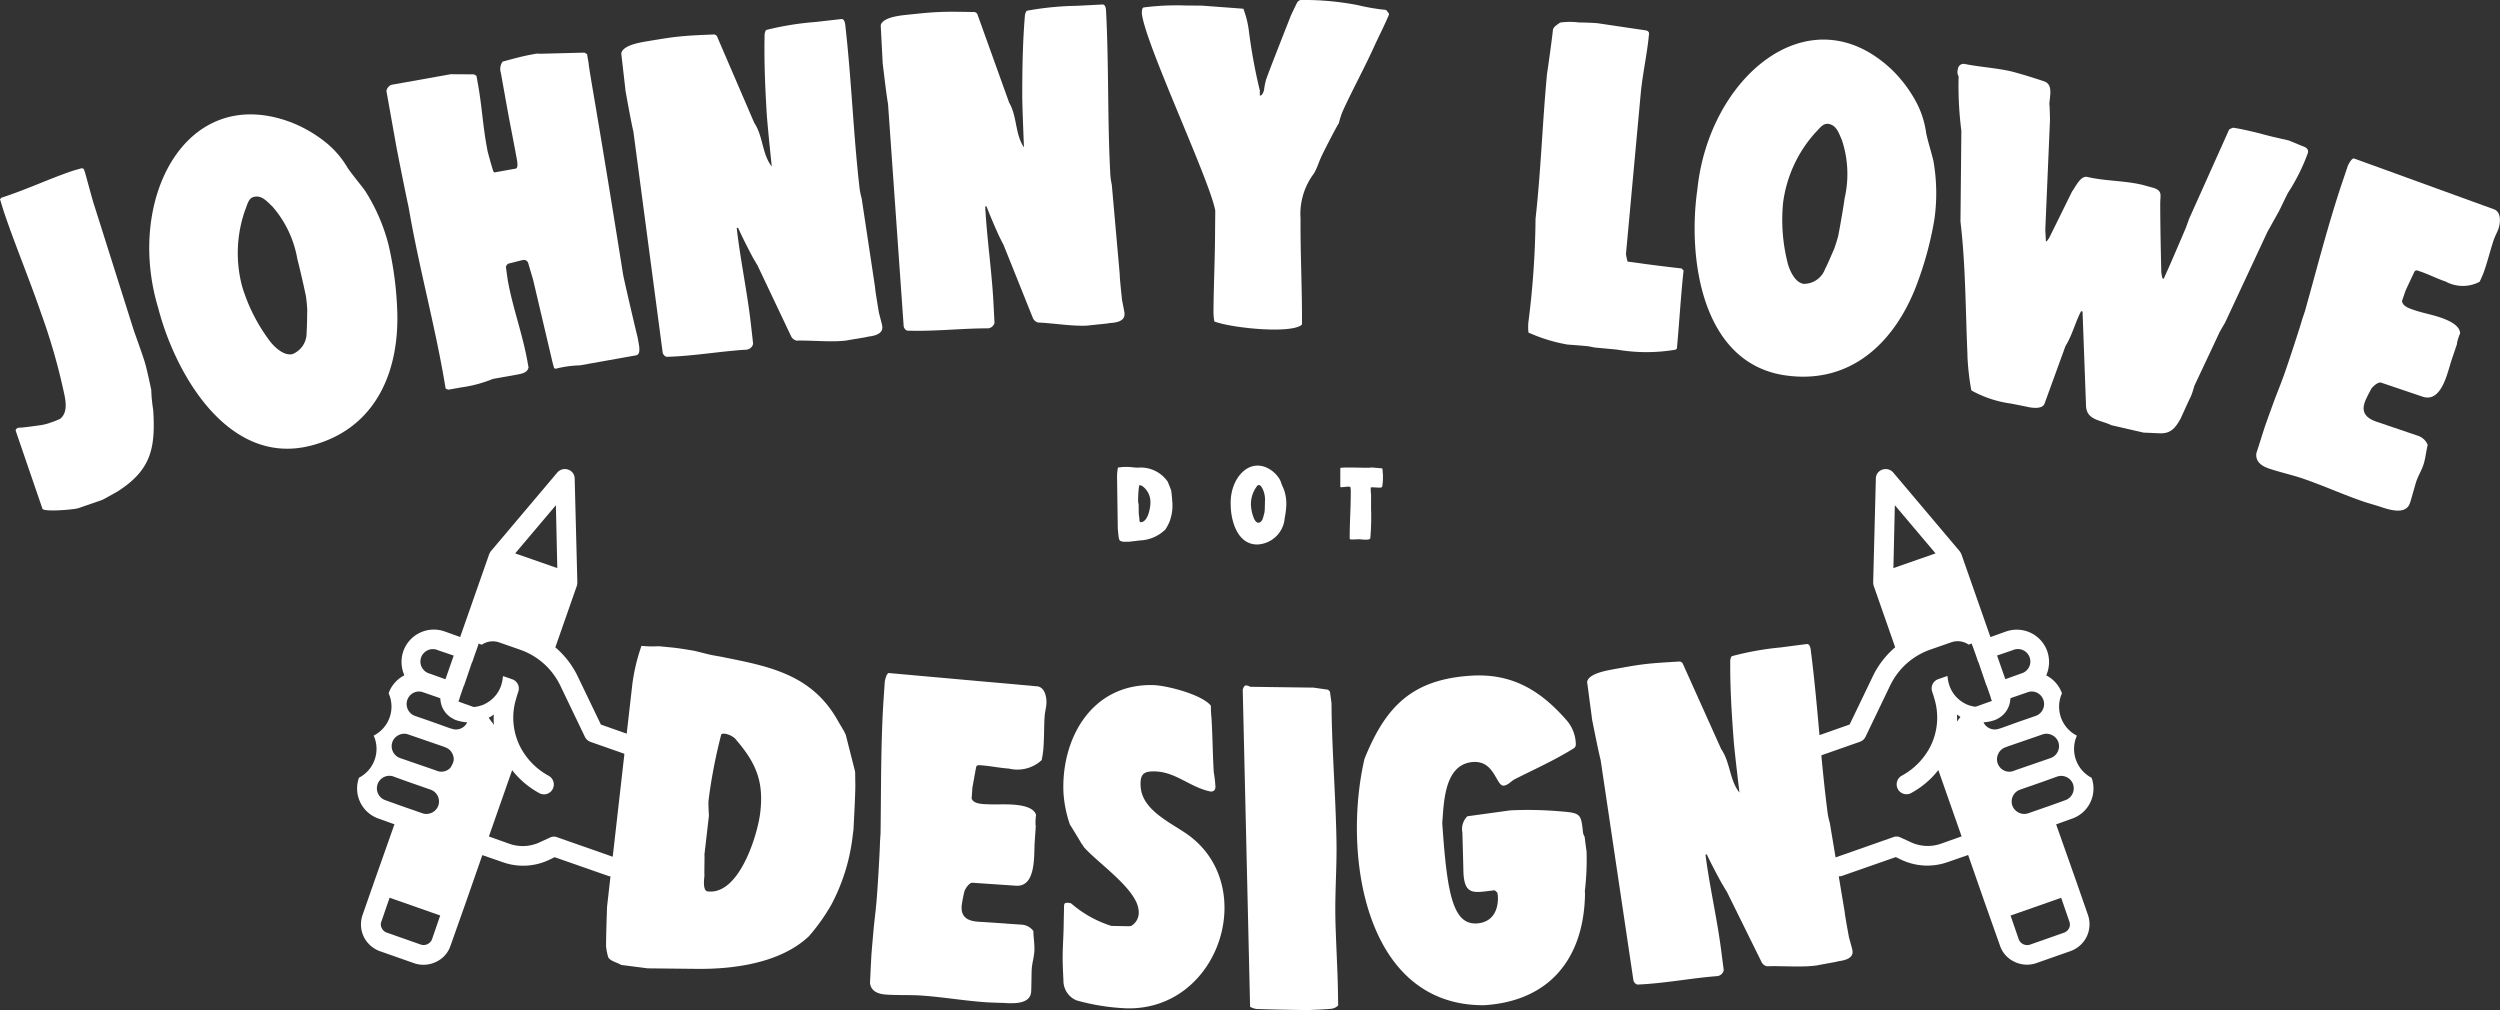 <svg xmlns="http://www.w3.org/2000/svg" width="200.849" height="81.145" viewBox="0 0 200.849 81.145">
  <rect x="0" y="0" width="200.849" height="81.145" fill="#333333" stroke="none"/>
  <g id="Group_107" data-name="Group 107" transform="translate(-346.53 -730.18)">
    <g id="Group_3" data-name="Group 3" transform="translate(346.53 730.18)">
      <g id="Group_1" data-name="Group 1">
        <path id="Path_1" data-name="Path 1" d="M348.137,759.365c.237,0,1.555-.178,1.814-.227a4.031,4.031,0,0,0,.718-.207,4.95,4.95,0,0,0,.693-.277c.62-.488.458-1.417.311-2.077a48.862,48.862,0,0,0-1.822-6.347c-.93-2.715-2.025-5.333-2.943-8.012-.11-.318-.364-1.175-.377-1.21l.118-.118c1.986-.643,3.782-1.5,5.72-2.159.105-.037.612-.172.716-.206.167.023.178.057.214.164l.036.1c.073.212.6,2.2.682,2.446l3.27,10.341c.1.282.857,2.385.905,2.644.11.318.429,1.822.491,2.117a12.039,12.039,0,0,0,.155,1.6c.2,3.121-.181,4.868-2.937,6.6-.235.121-1.056.6-1.2.648l-1.9.653c-.316.11-2.767.318-2.862.037l-2.14-6.24c-.049-.141.117-.237.188-.261A.886.886,0,0,1,348.137,759.365Z" transform="translate(-346.53 -725.007)" fill="#FFFFFF"/>
        <path id="Path_2" data-name="Path 2" d="M365.192,736.44c.045.027.083.018.126.045a10.665,10.665,0,0,1,2.948,1.743,7.486,7.486,0,0,1,1.612,1.933c.429.62.975,1.25,1.4,1.835a15,15,0,0,1,1.869,4.288,27.512,27.512,0,0,1,.692,4.939c.3,5.23-1.689,9.9-6.922,11.242-6.64,1.706-10.908-5.778-12.27-11.082C352.041,742.743,356.8,733.4,365.192,736.44Zm-1.659,17.506c.364.521,1.194,1.349,1.915,1.163a1.822,1.822,0,0,0,1.127-1.751c.042-.434.044-1.626.052-1.745a10.67,10.67,0,0,0-.107-1.165c-.177-.841-.447-2.039-.688-2.978a8.675,8.675,0,0,0-2.005-4.218c-.455-.42-.855-.933-1.506-.766-.431.11-.518.672-.687,1.061a10.4,10.4,0,0,0-.224,6.175A14.051,14.051,0,0,0,363.534,753.946Z" transform="translate(-341.943 -726.663)" fill="#FFFFFF"/>
        <path id="Path_3" data-name="Path 3" d="M367.6,745.893l-.131-.732c-.173-.763-.883-4.309-1.021-5.078l-.753-4.22a.673.673,0,0,1,.4-.489l4.769-.851,1.856.01.209.113.138.771c.282,1.576.379,3.186.661,4.764l.092.512c.122.471.449,1.664.486,1.655l.049.068,1.724-.309c.22-.039.13-.551.11-.663-.256-1.429-.541-2.817-.8-4.249l-.5-2.786a1.013,1.013,0,0,1,.143-.9c.867-.232,1.587-.436,2.394-.58l.329-.06c.039-.007.343.014.382.008l3.465-.089.209.115.126.7c.057.747.648,3.632,2.77,16.992.091.514,1.043,4.583,1.166,5.052l.1.551c.037.219.151.842-.217.909l-4.511.805a8.717,8.717,0,0,0-1.957.274l-.123-.054c-.013-.073-.1-.359-.11-.4l-1.571-6.684-.39-1.33a.359.359,0,0,0-.389-.272l-.073.013c-.147.026-.977.251-1.123.275a.373.373,0,0,0-.212.3c.027.147.12.886.154,1.069l.007.039c.379,2.125,1.176,4.254,1.568,6.455l.086.478c-.074.428-.551.513-.917.58l-1.945.347a10.434,10.434,0,0,1-2.566.685l-.99.177a.391.391,0,0,1-.245-.107C369.7,755.133,368.413,750.443,367.6,745.893Z" transform="translate(-334.651 -728.56)" fill="#FFFFFF"/>
        <path id="Path_4" data-name="Path 4" d="M390.984,756.6l-2.665-5.622c-.049-.107-.23-.387-.282-.492-.225-.35-1.148-2.2-1.306-2.59l-.112.013c.295,2.59.844,5.117,1.137,7.709.031.259.156,1.369.181,1.592a.6.6,0,0,1-.471.465l-.074.01c-2.086.123-4.218.515-6.385.573l-.037,0a.474.474,0,0,1-.3-.342l-2.355-17.77c-.128-.473-.533-2.717-.627-3.23,0-.037-.126-1.111-.173-1.518-.024-.223-.143-1.259-.172-1.518.143-.73,1.808-.918,2.321-1.014.774-.126,1.4-.233,2.1-.314,1.038-.117,1.9-.141,3.018-.191a.31.31,0,0,1,.287.23l2.956,6.865c.723,1.081.622,2.517,1.411,3.515-.071-.63-.358-3.486-.4-4.156-.133-2.161-.227-4.323-.175-6.505.029-.078.044-.267.152-.316a23.558,23.558,0,0,1,3.939-.635l2.075-.237c.259-.029.3.379.326.564l0,.037c.483,4.257.632,8.554,1.116,12.811a5.069,5.069,0,0,0,.188.991c.154,1.033.907,6.01,1.066,7.079,0,0,.02.185.024.223.057.481.272,1.732.28,1.8.013.112.266,1.021.279,1.131,0,0,0,.039.008.074.071.63-.739.76-1.145.805-.107.052-1.288.222-1.727.309l-.074.01c-1.223.138-2.7-.032-3.94,0A.647.647,0,0,1,390.984,756.6Z" transform="translate(-327.431 -729.592)" fill="#FFFFFF"/>
        <path id="Path_5" data-name="Path 5" d="M402.429,755.57l-2.315-5.772c-.042-.112-.207-.4-.25-.51-.206-.363-1.012-2.26-1.145-2.663l-.11,0c.135,2.6.528,5.158.663,7.761.015.261.071,1.377.083,1.6a.6.6,0,0,1-.5.436l-.075,0c-2.09,0-4.239.258-6.406.185l-.037,0a.468.468,0,0,1-.279-.36L390.8,738.382c-.1-.479-.365-2.742-.429-3.261,0-.036-.057-1.115-.079-1.524-.011-.224-.065-1.265-.079-1.526.186-.718,1.86-.805,2.38-.868.779-.079,1.409-.149,2.115-.185,1.043-.053,1.9-.024,3.023-.008a.315.315,0,0,1,.274.246l2.527,7.032c.654,1.121.468,2.548,1.192,3.593-.031-.632-.143-3.5-.139-4.17,0-2.162.036-4.328.22-6.5.036-.076.062-.264.172-.308a23.93,23.93,0,0,1,3.97-.392c.335-.016,1.785-.091,2.083-.107.261-.014.282.4.292.582l0,.037c.22,4.276.107,8.574.329,12.85a5.163,5.163,0,0,0,.126,1c.092,1.04.538,6.052.632,7.129l.01.224c.026.483.167,1.745.17,1.819.006.11.2,1.032.209,1.145l0,.075c.032.632-.784.711-1.194.732-.108.044-1.3.142-1.741.2l-.075.005c-1.226.063-2.7-.2-3.928-.246A.635.635,0,0,1,402.429,755.57Z" transform="translate(-319.457 -730.043)" fill="#FFFFFF"/>
        <path id="Path_6" data-name="Path 6" d="M408.917,755.265v-.149c.018-1.974.109-3.986.126-5.961,0-.3.016-1.749.018-2.049-.426-2.425-5.621-13.383-5.9-15.844,0-.151,0-.447.154-.485a21.058,21.058,0,0,1,3.39-.155l1.3.011c.523.042,2.83.209,3.314.251a7.652,7.652,0,0,1,.433,1.717,42.69,42.69,0,0,0,.889,4.85l0,.41c.186,0,.262-.22.34-.442v-.037a5.748,5.748,0,0,1,.154-.782c.267-.779,1.676-4.345,1.983-5.124.076-.185.453-.964.53-1.113a.482.482,0,0,1,.262-.183l.671,0a22.91,22.91,0,0,1,3.907.407,16.613,16.613,0,0,0,2.307.392c0,.039.185.225.222.3v.075c-.343.816-.76,1.633-1.139,2.448-.8,1.782-1.743,3.488-2.543,5.23a5.7,5.7,0,0,0-.342,1.042c-.189.259-1.288,2.409-1.4,2.67-.227.481-.343.926-.607,1.374a5.405,5.405,0,0,0-1.074,3.64c-.024,2.831.136,5.665.113,8.495-.79.774-5.666.287-7.038-.246A4.282,4.282,0,0,1,408.917,755.265Z" transform="translate(-311.426 -730.18)" fill="#FFFFFF"/>
        <path id="Path_7" data-name="Path 7" d="M422.331,755.481a69.924,69.924,0,0,0,.585-8.4c.437-3.927.541-7.508.907-11.478l.013-.149c.086-.515.426-2.992.473-3.51.026-.3.42-.486.58-.62a5.7,5.7,0,0,1,1.5-.011c.037,0,1.009.018,1.417.055l.037,0,3.985.591c.215.1.209.169.2.318-.143,1.558-.52,3.207-.663,4.766l-1.184,12.873a3.786,3.786,0,0,0,.131.611c.149.015.849.115.962.126.515.086,2.883.376,3.364.421l.172.165c-.227,2.075-.33,4.011-.522,6.089-.011.11.013.262-.175.284a13.945,13.945,0,0,1-4.675-.019l-1.745-.161c-.075-.007-.33-.066-.4-.075-.144-.052-1.633-.149-1.817-.167a13.19,13.19,0,0,1-3.13-.962A5.026,5.026,0,0,1,422.331,755.481Z" transform="translate(-299.551 -729.51)" fill="#FFFFFF"/>
        <path id="Path_8" data-name="Path 8" d="M446.291,734.439c.032.042.068.047.1.091a10.66,10.66,0,0,1,2.049,2.744,7.466,7.466,0,0,1,.744,2.4c.157.739.42,1.529.582,2.229a15.033,15.033,0,0,1,.076,4.681,27.688,27.688,0,0,1-1.265,4.825c-1.732,4.944-5.368,8.483-10.717,7.709-6.784-.982-7.845-9.531-7.059-14.953C431.723,735.192,439.709,728.4,446.291,734.439Zm-8.271,15.52c.136.622.582,1.7,1.319,1.809a1.818,1.818,0,0,0,1.715-1.181c.207-.384.667-1.486.719-1.591a10.976,10.976,0,0,0,.35-1.116c.16-.844.374-2.056.512-3.013a8.668,8.668,0,0,0-.228-4.665c-.256-.564-.429-1.192-1.093-1.288-.442-.063-.739.421-1.045.714a10.428,10.428,0,0,0-2.582,5.613A14.05,14.05,0,0,0,438.02,749.959Z" transform="translate(-294.433 -728.962)" fill="#FFFFFF"/>
        <path id="Path_9" data-name="Path 9" d="M443.928,738.722a28.315,28.315,0,0,1-.219-4.372.678.678,0,0,1-.055-.586.45.45,0,0,1,.552-.408c1.242.248,2.527.314,3.761.6.181.044.718.2.755.212.217.05,1.536.468,1.853.58.747.25.449,1.212.424,1.819.029.2.047,1.119.05,1.273l-.376,8.783c0,.306.039.659.044.965l.036.008.037.008a1.287,1.287,0,0,1,.167-.228c.279-.549,1.576-3.193,1.864-3.778.274-.356.68-1.294,1.225-1.169,1.489.342,2.916.287,4.367.62.181.044.863.238,1.009.271.664.269.489.535.484,1.221,0,1.834.044,3.8.087,5.6.028.045.053.433.126.45l.073.016s.076-.173.084-.209c.3-.62,1.456-3.335,1.707-3.928.018-.073.2-.526.224-.637l3.217-7.174c.018-.071.269-.167.35-.186.625.105.915.173,1.387.28.073.018.256.058.256.058.144.034,1.335.347,1.481.381.108.024,1.16.267,1.306.3.073.016.839.345,1.084.441.321.112.557.243.481.568a15.708,15.708,0,0,1-1.568,3.157c-.114.165-.731,1.515-.844,1.68-.131.237-.718,1.286-.849,1.524l-3.4,7.286c-.062.1-.377.64-.447.776-.3.658-1.72,3.656-2.025,4.314a5.976,5.976,0,0,1-.266.818c-.13.238-.685,1.486-.833,1.8-.386.677-.729,1.17-1.568,1.17-.309,0-1.249-.06-1.367-.049l-1.307-.3c-.217-.052-1.124-.259-1.306-.3-.857-.428-2.013-.387-2.046-1.578l-.275-7.443a.363.363,0,0,0-.013-.117l-.071-.018-.036-.008c-.481.922-.714,1.939-1.257,2.807l-1.668,4.586c-.146.463-.816.387-1.186.338l-.073-.014c-.219-.052-1.244-.25-1.426-.29a9.07,9.07,0,0,1-3.163-1.035c-.036-.008-.057-.088-.057-.088a20.28,20.28,0,0,1-.3-2.671c.008-.036-.013-.117,0-.154-.155-3.476-.144-7.183-.562-10.68Z" transform="translate(-286.353 -728.214)" fill="#FFFFFF"/>
        <path id="Path_10" data-name="Path 10" d="M459.445,762.95c-.6-.2-1.1-.572-1-1.242.121-.355.564-1.779.671-2.094.18-.53.706-1.965.731-2.036.071-.212.609-1.565.68-1.777.274-.693,1.4-4.127,1.6-4.847l.216-.635c.948-3.377,1.885-7.072,3.034-10.461l.429-1.272c.1-.165.251-.505.463-.551l11.247,4.085c.6.2.549,1.053.381,1.547-.12.353-.274.577-.4.964-.251.742-.421,1.471-.672,2.213a7.061,7.061,0,0,1-.452,1.106,2.872,2.872,0,0,1-2.712-.015c-.706-.238-1.411-.6-2.082-.824-.176-.06-.34-.154-.449.047l-.7,1.492-.288.847c.057.413.551.58.906.7l.07.024c.7.24,1.377.348,2.117.6.458.155,1.578.575,1.574,1.281a3.821,3.821,0,0,0-.217.635c-.011.034-.047.141-.023.188l-.444,1.307c-.322.952-.782,3.471-2.336,2.945l-3.317-1.123c-.246-.084-.651.29-.792.48-.013.034-.416.761-.525,1.08l-.011.036c-.3.881.228,1.3,1.006,1.56l3.282,1.113a1.255,1.255,0,0,1,.774.735c-.133.505-.17,1.084-.35,1.612-.156.46-.4.847-.549,1.27l-.036.105c-.047.141-.4,1.4-.455,1.578l-.036.105c-.335.99-1.712.523-2.418.284l-.07-.024c-.07-.024-.931-.276-1.213-.371-1.659-.564-3.293-1.312-4.916-1.863C461.281,763.454,460.362,763.261,459.445,762.95Z" transform="translate(-277.166 -725.311)" fill="#FFFFFF"/>
      </g>
      <g id="Group_2" data-name="Group 2" transform="translate(48.693 51.748)">
        <path id="Path_11" data-name="Path 11" d="M376.673,783.118l2.023-17.805a15.219,15.219,0,0,1,.737-3.1,8.582,8.582,0,0,0,1.385.029c.075.01,1.115.1,1.482.152.334.042,1.289.2,1.327.209.11.013,1.2.3,1.31.318.4.089.808.141,1.21.231,3.7.737,7.066,1.432,9.105,5.15l.432.731c.063.084.113.279.151.283l.748,2.95c.031.042.019.718.029.944.026.679-.128,3.326-.143,3.737l-.094.739a15.511,15.511,0,0,1-1.7,5.341,15.769,15.769,0,0,1-1.788,2.514c-2.307,2.182-6.126,2.668-9.125,2.621l-3.828-.041-2.143-.275c-.238-.182-.936-.309-1.042-.661a4.906,4.906,0,0,1-.159-.808C376.579,785.886,376.647,783.6,376.673,783.118Zm8.143-8.42c-.015.112.019,1.017.04,1.134-.037.295-.322,2.812-.364,3.144.021.115-.019,1.314,0,1.728-.029.222-.152,1.183.254,1.234,2.55.327,4-4.555,4.215-6.219.339-2.624-.332-4.137-2.033-6.084a1.633,1.633,0,0,0-.781-.363c-.037,0-.259-.034-.309.073a42.6,42.6,0,0,0-.959,4.835Z" transform="translate(-376.59 -762.073)" fill="#FFFFFF"/>
        <path id="Path_12" data-name="Path 12" d="M390.96,789.39c-.633-.042-1.215-.269-1.281-.944.024-.373.087-1.861.112-2.2.037-.557.178-2.078.183-2.153.015-.223.188-1.667.2-1.89.087-.742.3-4.351.309-5.1l.045-.669c.05-3.507.01-7.319.251-10.887l.092-1.34c.049-.183.112-.551.3-.651l11.916,1.069c.633.044.8.876.765,1.4-.024.373-.118.627-.144,1.037-.053.781-.029,1.528-.083,2.31a6.969,6.969,0,0,1-.155,1.184,2.87,2.87,0,0,1-2.623.68c-.743-.05-1.516-.216-2.222-.262-.186-.013-.369-.062-.423.159l-.295,1.623-.062.893c.16.384.682.418,1.053.444.036,0,.036,0,.075,0,.743.05,1.421-.016,2.2.037.484.034,1.672.151,1.848.836a3.849,3.849,0,0,0-.044.669c0,.037-.011.149.023.188l-.092,1.375c-.068,1,.133,3.557-1.5,3.447l-3.494-.238c-.261-.016-.554.449-.643.666a11.93,11.93,0,0,0-.228,1.179l0,.037c-.063.93.552,1.2,1.37,1.252l3.458.233a1.258,1.258,0,0,1,.935.512c0,.523.115,1.092.076,1.647-.032.484-.175.923-.206,1.369l-.007.112c-.011.148-.024,1.455-.037,1.641l-.006.112c-.071,1.04-1.521.943-2.265.891l-.073,0c-.074,0-.97-.028-1.268-.049-1.748-.118-3.52-.426-5.229-.541C392.864,789.408,391.926,789.457,390.96,789.39Z" transform="translate(-368.477 -761.235)" fill="#FFFFFF"/>
        <path id="Path_13" data-name="Path 13" d="M399.3,788.01c0-.186-.053-1.045-.049-1.229-.052-1.121.044-2.161.065-3.241,0-.149.024-1.229.028-1.378,0-.037,0-.075,0-.112.008-.335.008-.41.343-.4.037,0,.186.041.222.042a9.054,9.054,0,0,0,3.243,1.816l1.416.027a1.4,1.4,0,0,0,.188-.034,1.236,1.236,0,0,0,.583-1.218c-.115-1.715-3.241-3.79-4.408-5.117a1.111,1.111,0,0,0-.18-.266c-.144-.263-.794-1.319-.938-1.546a9.718,9.718,0,0,1-.51-2.507c-.212-4.288,2.187-8.788,7.179-8.687,1.08.021,3.935.748,4.662,1.657a10.22,10.22,0,0,0,.053,1.045c.084,1.417.092,2.833.177,4.288a10.52,10.52,0,0,1,.128,1.047c.032.223-.011.521-.347.515l-.037,0c-1.631-.33-2.8-1.583-4.476-1.616-.894-.018-1.2.2-1.142,1.207.112,1.866,2.29,2.841,3.687,3.8,5.882,4.067,2.7,14.177-4.787,14.028a17.5,17.5,0,0,1-4.05-.64A1.708,1.708,0,0,1,399.3,788.01Z" transform="translate(-362.555 -760.869)" fill="#FFFFFF"/>
        <path id="Path_14" data-name="Path 14" d="M408.757,789.992l-.591-25.476c.036-.112.105-.337.254-.34a.613.613,0,0,1,.337.107l5.106.068,1.157.167.152.148.126.928c.023,3.727.342,7.411.4,11.172.033,1.975-.123,3.951-.091,5.963.026,1.639.178,4.246.206,5.883l.019,1.267a.874.874,0,0,1-.554.271c-.334.042-1.6.1-1.824.1-.633.011-3.578-.054-4.176-.083A1.471,1.471,0,0,1,408.757,789.992Z" transform="translate(-357.018 -760.855)" fill="#FFFFFF"/>
        <path id="Path_15" data-name="Path 15" d="M414.436,770.386c1.681-4.171,3.784-6.39,8.579-6.687,3.235-.2,5.519,1.15,7.607,3.522a3.013,3.013,0,0,1,.779,1.743c.013.186.065.444-.151.569-1.51.951-3.18,1.69-4.77,2.5-.29.167-.531.479-.865.5-.6.037-.722-2.007-2.431-1.9-2.193.135-2.36,2.87-2.477,4.631a1.981,1.981,0,0,0-.01.449c.374,5.425.833,8.008,2.765,7.889,1.3-.081,1.759-1.116,1.69-2.232a2.209,2.209,0,0,0-.052-.258l-.2-.173c-1.594.173-2.394.483-2.509-1.34l-.006-.11c-.016-.894-.081-3.13-.084-3.2a1.441,1.441,0,0,1,.4-1.294l3.441-.475a30.006,30.006,0,0,1,4.072.083c1.649.123,1.618.236,1.788,1.756,0,.037.13.29.131.329.015.222.141,1.074.146,1.148a21.783,21.783,0,0,1-.139,3.178l.015.224c-.089,5.193-2.864,8.611-8.106,8.935C414.431,790.239,412.668,778.034,414.436,770.386Z" transform="translate(-353.508 -761.163)" fill="#FFFFFF"/>
        <path id="Path_16" data-name="Path 16" d="M439.254,787.66l-2.754-5.579c-.052-.107-.236-.381-.288-.488-.233-.347-1.184-2.177-1.348-2.569l-.112.015c.335,2.587.927,5.1,1.262,7.689.032.259.176,1.367.206,1.589a.6.6,0,0,1-.465.473l-.074.01c-2.083.159-4.207.585-6.374.677l-.037,0a.475.475,0,0,1-.306-.335l-2.639-17.731c-.136-.471-.577-2.705-.682-3.217,0-.039-.143-1.11-.2-1.516-.028-.222-.162-1.255-.2-1.516.13-.73,1.793-.946,2.307-1.05.769-.138,1.393-.256,2.1-.348,1.034-.133,1.894-.168,3.011-.24a.317.317,0,0,1,.293.225l3.063,6.816c.74,1.069.664,2.506,1.469,3.492-.083-.628-.415-3.479-.463-4.148-.168-2.158-.3-4.32-.28-6.5.026-.078.039-.269.146-.319a23.631,23.631,0,0,1,3.93-.7c.332-.045,1.774-.232,2.07-.269.258-.034.311.372.335.557l0,.037c.549,4.249.769,8.542,1.32,12.79a5.18,5.18,0,0,0,.2.99c.17,1.029,1,5.993,1.179,7.061,0,0,.024.183.029.222.062.479.3,1.727.309,1.8.013.11.28,1.016.295,1.126l.01.075c.083.629-.726.771-1.132.823-.107.052-1.283.241-1.724.337l-.073.01c-1.22.157-2.705.013-3.938.06A.64.64,0,0,1,439.254,787.66Z" transform="translate(-346.428 -762.126)" fill="#FFFFFF"/>
      </g>
      <path id="Path_17" data-name="Path 17" d="M458.349,786.621l-1.636-4.633,1.263-.453a2.558,2.558,0,0,0,1.587-3.288,2.613,2.613,0,0,1-1.182-3.385,2.612,2.612,0,0,1-1.2-3.4,2.573,2.573,0,0,0-1.263-1.442,2.675,2.675,0,0,0,.081-1.944,2.6,2.6,0,0,0-3.3-1.587l-1.264.453-2.316-6.609A.988.988,0,0,0,449,760.1c0-.016-.016-.016-.016-.032l-5.362-6.35a.8.8,0,0,0-.875-.227.754.754,0,0,0-.518.729l-.211,8.18v.113a.894.894,0,0,0,.032.292l1.733,4.957a7.055,7.055,0,0,0-1.814,2.365l-1.847,3.839-4.325,1.523a.8.8,0,0,0-.486,1,.8.8,0,0,0,.4.453.741.741,0,0,0,.616.033l4.617-1.62a.794.794,0,0,0,.454-.4l1.992-4.147a5.74,5.74,0,0,1,.972-1.409,5.657,5.657,0,0,1,2.219-1.442l1.717-.6a1.561,1.561,0,0,1,1.393.194c.016-.016.016-.016.032-.016l.211-.081.275.794c.016.016.016.016.016.032l.227.664h.016l.648,1.9h.016l.308.891a.176.176,0,0,1,.016.081l.194.534-.211.065a2.652,2.652,0,0,1-1.992-.1c-.016-.016-.032-.016-.049-.032a2.554,2.554,0,0,1-1.263-1.458,3.035,3.035,0,0,1-.146-.745.2.2,0,0,0-.1.016l-.648.227a.783.783,0,0,0-.486,1c.065.194.13.389.178.583a.059.059,0,0,0,.016.048,5.17,5.17,0,0,1-.356,3.807,5.541,5.541,0,0,1-2.252,2.3.8.8,0,0,0-.356,1.069.785.785,0,0,0,1.053.356,7.007,7.007,0,0,0,2.2-1.847h.016l1.863,5.313-1.636.583a3.219,3.219,0,0,1-2.511-.146l-.745-.34a.705.705,0,0,0-.6-.032l-4.617,1.62a.783.783,0,0,0-.486,1,.787.787,0,0,0,1,.486l4.309-1.506.437.21a4.875,4.875,0,0,0,3.726.194l1.636-.567h.016l1.247,3.58.373,1.053.94,2.656a2.193,2.193,0,0,0,1.15,1.28,2.3,2.3,0,0,0,1.8.1l2.673-.939a2.33,2.33,0,0,0,1.328-1.15,2.3,2.3,0,0,0,.113-1.766Zm-14.595-30.275,3.272,3.871-3.386,1.182Zm4.033,9.508-1.733.616a8.705,8.705,0,0,0-.891.389l-1.345-3.823,4.066-1.442,1.442,4.131A3.14,3.14,0,0,0,447.788,765.854Zm10.286,12.91a1.012,1.012,0,0,1-.616,1.28l-1.263.454-1.49.518-.227.081a1.019,1.019,0,0,1-1.28-.615,1.006,1.006,0,0,1,.616-1.28l.227-.081,1.49-.518,1.263-.454A1.012,1.012,0,0,1,458.074,778.764Zm-1.7-3.952a.993.993,0,0,1,.518.567,1.012,1.012,0,0,1-.615,1.28l-1.263.437-1.507.518-.211.081a.956.956,0,0,1-.761-.032,1,1,0,0,1-.47-1.344.994.994,0,0,1,.567-.518l.211-.081,1.506-.518,1.264-.437A.962.962,0,0,1,456.373,774.812Zm-3.143-6.82a1,1,0,1,1,.664,1.879l-1.263.453-.664-1.9Zm-1.458,5.621a1.448,1.448,0,0,0,.275-.13,1.884,1.884,0,0,0,.988-1.62l.113-.048,1.264-.437a.953.953,0,0,1,.761.032,1.011,1.011,0,0,1-.1,1.863l-1.263.437-1.49.534-.211.065a1,1,0,0,1-1.231-.518A3.341,3.341,0,0,0,451.773,773.613Zm.745,14.206-1.6-4.568-.032-.1-2.559-7.289v-.016a6.525,6.525,0,0,0,.421-2.689,1.994,1.994,0,0,0,.437.275,2.289,2.289,0,0,0,.146.794,2.586,2.586,0,0,1,1.2,3.386,2.634,2.634,0,0,0,1.28,1.458,2.549,2.549,0,0,0-.1,1.927,2.606,2.606,0,0,0,3.3,1.587l.211-.081,1.361,3.888Zm5.232,2.511a.718.718,0,0,1-.437.372l-2.673.94a.726.726,0,0,1-.923-.4l-.664-1.928,4.066-1.426.664,1.928A.645.645,0,0,1,457.75,790.33Z" transform="translate(-291.524 -715.759)" fill="#FFFFFF"/>
      <path id="Path_18" data-name="Path 18" d="M364.674,789.277a2.3,2.3,0,0,0,.113,1.766,2.329,2.329,0,0,0,1.328,1.15l2.673.939a2.3,2.3,0,0,0,1.8-.1,2.194,2.194,0,0,0,1.15-1.28l.94-2.656.372-1.053,1.247-3.58h.016l1.636.567a4.875,4.875,0,0,0,3.726-.194l.437-.21,4.309,1.506a.787.787,0,0,0,1-.486.783.783,0,0,0-.486-1l-4.617-1.62a.706.706,0,0,0-.6.032l-.745.34a3.219,3.219,0,0,1-2.511.146l-1.636-.583,1.863-5.313h.016a7.009,7.009,0,0,0,2.2,1.847.785.785,0,0,0,1.053-.356.8.8,0,0,0-.356-1.069,5.541,5.541,0,0,1-2.252-2.3,5.171,5.171,0,0,1-.356-3.807.059.059,0,0,0,.016-.048c.049-.194.113-.389.178-.583a.783.783,0,0,0-.486-1l-.648-.227a.2.2,0,0,0-.1-.016,3.041,3.041,0,0,1-.146.745,2.554,2.554,0,0,1-1.264,1.458c-.016.016-.032.016-.049.032a2.652,2.652,0,0,1-1.992.1l-.211-.065.194-.534a.175.175,0,0,1,.016-.081l.308-.891h.016l.648-1.9h.016l.227-.664c0-.016,0-.016.016-.032l.275-.794.211.081c.016,0,.016,0,.032.016a1.561,1.561,0,0,1,1.393-.194l1.717.6a5.656,5.656,0,0,1,2.219,1.442,5.741,5.741,0,0,1,.972,1.409l1.992,4.147a.794.794,0,0,0,.454.4l4.617,1.62a.742.742,0,0,0,.616-.033.79.79,0,0,0-.081-1.458l-4.325-1.523-1.847-3.839a7.055,7.055,0,0,0-1.814-2.365l1.733-4.957a.9.9,0,0,0,.032-.292V762.4l-.211-8.18a.754.754,0,0,0-.518-.729.8.8,0,0,0-.875.227l-5.362,6.35c0,.016-.016.016-.016.032a.993.993,0,0,0-.113.227l-2.316,6.609-1.264-.453a2.6,2.6,0,0,0-3.3,1.587,2.675,2.675,0,0,0,.081,1.944,2.574,2.574,0,0,0-1.264,1.442,2.612,2.612,0,0,1-1.2,3.4,2.613,2.613,0,0,1-1.182,3.385,2.558,2.558,0,0,0,1.587,3.288l1.263.453-1.636,4.633ZM380.322,761.4l-3.385-1.182,3.272-3.871Zm-5.686,4.325,1.442-4.131,4.066,1.442-1.344,3.823a8.7,8.7,0,0,0-.891-.389l-1.733-.616A3.141,3.141,0,0,0,374.636,765.725Zm-7.468,12.424,1.263.454,1.49.518.227.081a1.006,1.006,0,0,1,.615,1.28,1.019,1.019,0,0,1-1.28.615l-.227-.081-1.49-.518-1.263-.454a1,1,0,1,1,.664-1.9Zm1.183-3.385,1.263.437,1.506.518.211.081a.994.994,0,0,1,.567.518.994.994,0,0,1-1.231,1.377l-.211-.081-1.506-.518-1.264-.437a1.012,1.012,0,0,1-.616-1.28.993.993,0,0,1,.518-.567A.963.963,0,0,1,368.351,774.763ZM372,768.43l-.664,1.9-1.263-.453a1,1,0,1,1,.664-1.879Zm1.085,5.362a1,1,0,0,1-1.231.518l-.211-.065-1.49-.534-1.264-.437a1.011,1.011,0,0,1-.1-1.863.953.953,0,0,1,.761-.032l1.263.437.113.048a1.884,1.884,0,0,0,.988,1.62,1.45,1.45,0,0,0,.275.13A3.343,3.343,0,0,0,373.081,773.791Zm-5.7,12.6,1.361-3.888.211.081a2.606,2.606,0,0,0,3.3-1.587,2.549,2.549,0,0,0-.1-1.927,2.634,2.634,0,0,0,1.28-1.458,2.586,2.586,0,0,1,1.2-3.386,2.287,2.287,0,0,0,.146-.794,2,2,0,0,0,.437-.275,6.524,6.524,0,0,0,.421,2.689v.016l-2.559,7.289-.033.1-1.6,4.568Zm-1.2,3.418.664-1.928,4.066,1.426-.664,1.928a.726.726,0,0,1-.923.4l-2.673-.94a.718.718,0,0,1-.437-.372A.646.646,0,0,1,366.18,789.812Z" transform="translate(-335.549 -715.759)" fill="#FFFFFF"/>
      <path id="Path_19" data-name="Path 19" d="M367.357,779.214l2.481-.212.6-3.177,1.609-3.346.72-1.9-2.116-.852,4.131-12.114,5.355,1.779-1.694,5.957-3.661-1.3-1.252-.339-1.307,2.834-1.085,2.859,2.375.852,1.7,2.282-2.216,9-2.342,4.739-5.021-2.386Z" transform="translate(-334.691 -713.177)" fill="#FFFFFF"/>
      <path id="Path_20" data-name="Path 20" d="M452.694,779.214,450.212,779l-.6-3.177L448,772.479l-.72-1.9,2.116-.852-4.131-12.114-5.355,1.779,1.694,5.957,3.661-1.3,1.252-.339,1.307,2.834,1.085,2.859-2.375.852-1.7,2.282,2.216,9,2.342,4.739,5.021-2.386Z" transform="translate(-288.646 -713.177)" fill="#FFFFFF"/>
    </g>
    <g id="Group_4" data-name="Group 4" transform="translate(436.273 767.585)">
      <path id="Path_21" data-name="Path 21" d="M401.992,758.291l-.06-4.173a3.563,3.563,0,0,1,.078-.737,1.948,1.948,0,0,0,.321-.034c.018,0,.262-.01.347-.01s.3.01.314.01.285.034.311.034c.1.008.191.008.287.018a2.636,2.636,0,0,1,2.255.919l.123.157c.016.018.034.06.042.06l.261.659c.008.01.026.165.034.217.026.157.07.773.078.868v.173a3.644,3.644,0,0,1-.233,1.284,3.713,3.713,0,0,1-.339.632,3.092,3.092,0,0,1-2.03.876l-.886.105h-.5c-.06-.036-.224-.044-.259-.123a1.243,1.243,0,0,1-.062-.181C402.052,758.934,402,758.4,401.992,758.291Zm1.631-2.185a2.494,2.494,0,0,0,.045.259c0,.07.007.659.007.739.01.026.036.3.053.4,0,.052,0,.277.094.277.6,0,.791-1.171.791-1.561a1.578,1.578,0,0,0-.651-1.344.382.382,0,0,0-.191-.06c-.008,0-.06,0-.068.026a9.773,9.773,0,0,0-.079,1.145Z" transform="translate(-401.932 -753.231)" fill="#FFFFFF"/>
      <path id="Path_22" data-name="Path 22" d="M410.815,753.638c.01.008.018.008.028.018a2.465,2.465,0,0,1,.562.562,1.744,1.744,0,0,1,.251.53c.063.165.149.339.209.5a3.469,3.469,0,0,1,.175,1.076,6.417,6.417,0,0,1-.131,1.153,2.3,2.3,0,0,1-2.213,2.133c-1.6,0-2.125-1.934-2.125-3.209C407.483,754.3,409.1,752.466,410.815,753.638Zm-1.388,3.852c.053.139.191.373.364.373s.3-.173.356-.33c.034-.094.1-.363.112-.389a2.332,2.332,0,0,0,.044-.269c.008-.2.018-.488.018-.713a2.018,2.018,0,0,0-.209-1.068c-.078-.121-.139-.259-.293-.259-.105,0-.157.122-.217.2a2.42,2.42,0,0,0-.408,1.38A3.275,3.275,0,0,0,409.427,757.49Z" transform="translate(-398.439 -753.271)" fill="#FFFFFF"/>
      <path id="Path_23" data-name="Path 23" d="M413.984,759.147h-.138a.187.187,0,0,1-.087-.062V759c0-1.191.087-2.378.087-3.575a2.08,2.08,0,0,0-.028-.47c-.016-.052-.1-.052-.154-.052-.2,0-.4.044-.583.044-.024,0-.076,0-.076-.044v-1.456a.1.1,0,0,1,.042-.061c.313-.026.565-.018.868-.018.434,0,.867.018,1.283.018.113,0,.227-.018.339-.018h.062l.727.062a.071.071,0,0,1,.062.036c.008.068.036.415.044.484v.155a4.1,4.1,0,0,1-.06.8.187.187,0,0,1-.175.078c-.209,0-.416-.026-.632-.026h-.088l-.027.026v.105a2.247,2.247,0,0,0,.027.424v1.163a19.8,19.8,0,0,1-.061,2.378c-.07.112-.259.112-.382.112-.181,0-.355-.034-.544-.034C414.322,759.131,414.157,759.147,413.984,759.147Z" transform="translate(-395.069 -753.211)" fill="#FFFFFF"/>
    </g>
  </g>
</svg>
